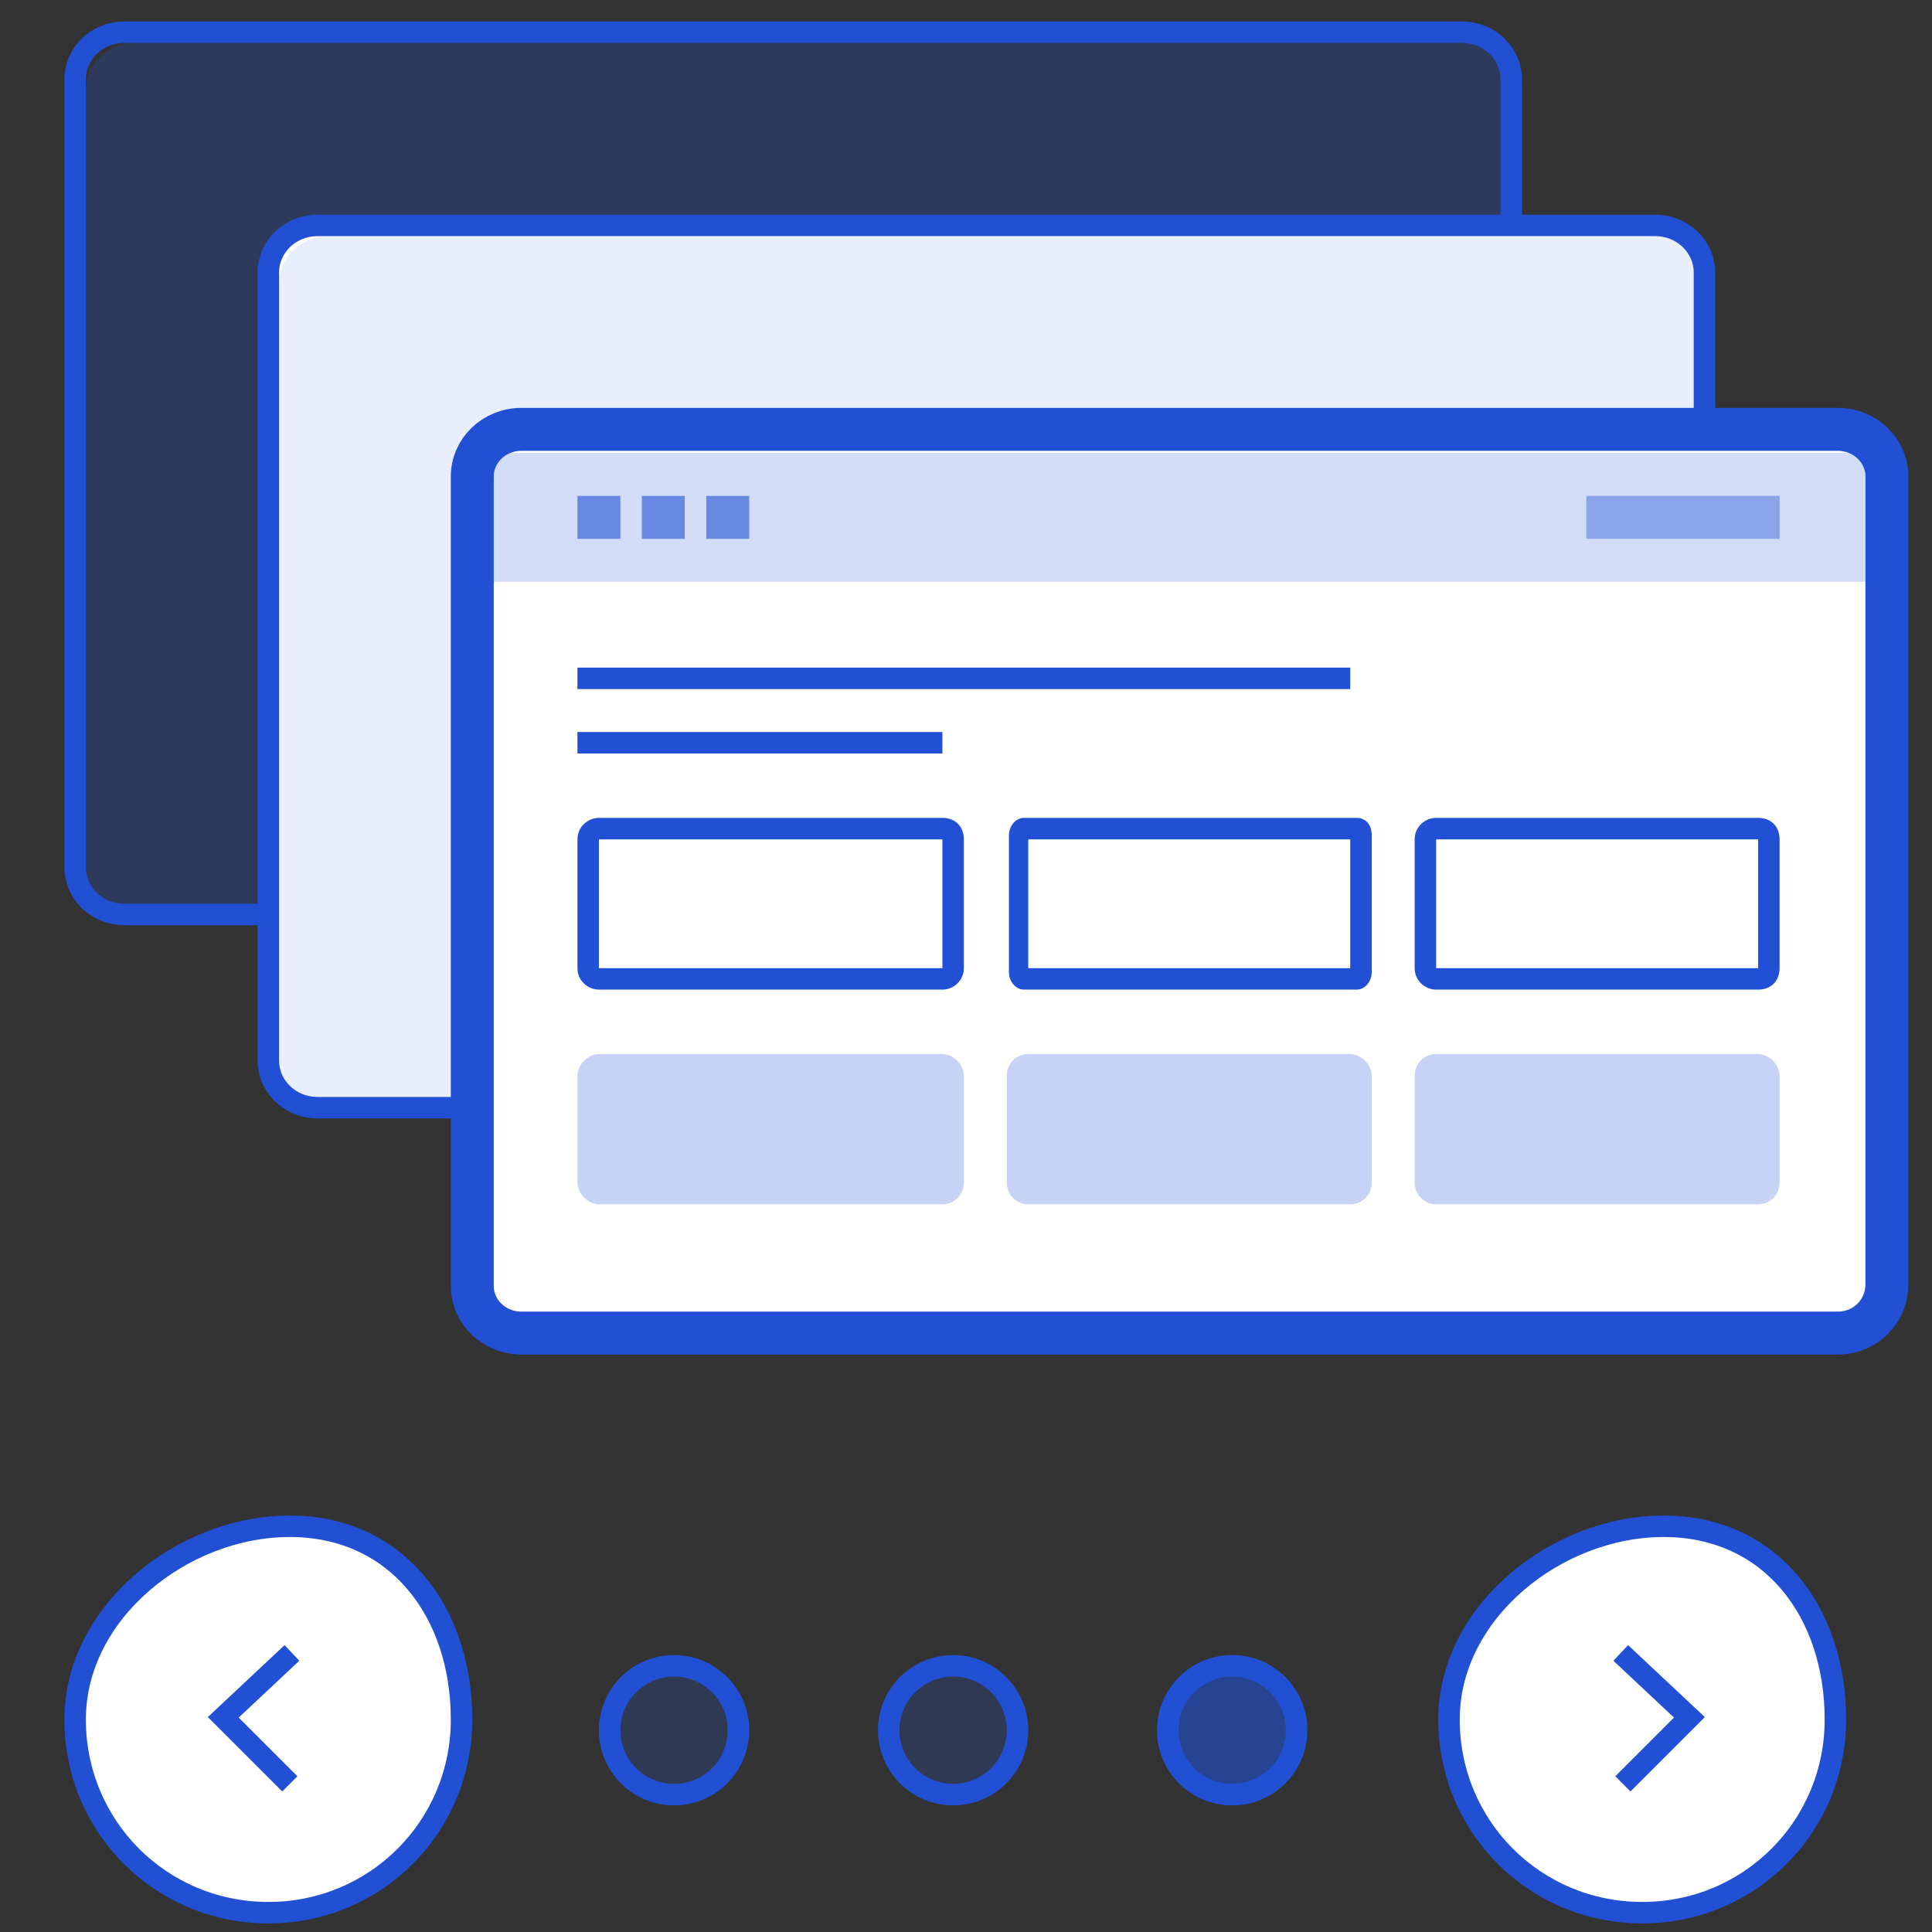 <?xml version="1.0" encoding="utf-8"?>
<!-- Generator: Adobe Illustrator 23.0.6, SVG Export Plug-In . SVG Version: 6.00 Build 0)  -->
<svg version="1.1" id="Layer_1" xmlns="http://www.w3.org/2000/svg" xmlns:xlink="http://www.w3.org/1999/xlink" x="0px" y="0px"
	 viewBox="0 0 90 90" style="enable-background:new 0 0 90 90;" xml:space="preserve">
<rect x="0" y="0" width="90" height="90" fill="#333333" stroke="none"/>
<style type="text/css">
	.st0{opacity:0.25;fill:#2150D4;}
	.st1{fill:#FFFFFF;stroke:#2150D4;stroke-width:2;stroke-miterlimit:10;}
	.st2{fill:none;stroke:#2150D4;stroke-miterlimit:10;}
	.st3{fill:#FFFFFF;stroke:#2150D4;stroke-miterlimit:10;}
	.st4{opacity:0.1;fill:#2150D4;}
	.st5{opacity:0.15;fill:#2150D4;}
	.st6{display:none;fill:#FFFFFF;stroke:#2452D1;stroke-miterlimit:10;}
	.st7{display:none;opacity:0.28;fill:#FFFFFF;stroke:#0D72B9;stroke-width:2;stroke-linecap:round;stroke-miterlimit:10;}
	.st8{display:none;fill:#FFFFFF;}
	.st9{display:none;}
	.st10{display:inline;}
	.st11{display:none;fill:none;stroke:#0D72B9;stroke-width:2;stroke-miterlimit:10;}
	.st12{display:inline;opacity:0.2;fill:#0D72B9;stroke:#0D72B9;stroke-width:2;stroke-miterlimit:10;}
	.st13{display:inline;fill:none;stroke:#0D72B9;stroke-width:2;stroke-miterlimit:10;}
	.st14{fill:none;stroke:#0D72B9;stroke-width:2;stroke-miterlimit:10;}
	.st15{fill:none;stroke:#0D72B9;stroke-width:2;stroke-miterlimit:10;stroke-dasharray:2.932,2.932;}
	.st16{display:none;fill:#0D72B9;stroke:#0D72B9;stroke-width:2;stroke-miterlimit:10;}
	.st17{display:none;opacity:0.3;fill:#006FB9;enable-background:new    ;}
	.st18{display:none;fill:none;stroke:#0D72B9;stroke-width:2;stroke-linecap:round;stroke-miterlimit:10;}
	.st19{display:none;fill:none;stroke:#006FB9;stroke-width:2;stroke-linecap:round;stroke-miterlimit:10;}
	.st20{display:none;fill:#0D72B9;}
	.st21{display:inline;fill:none;stroke:#0D72B9;stroke-width:2;stroke-miterlimit:10;stroke-dasharray:2.998,2.998;}
	
		.st22{display:none;fill:none;stroke:#0D72B9;stroke-width:1.955;stroke-linecap:round;stroke-linejoin:round;stroke-miterlimit:10;}
	.st23{display:none;opacity:0.1;fill:#0D72B9;enable-background:new    ;}
	.st24{display:none;opacity:0.2;fill:#0D72B9;}
	.st25{display:none;fill:none;stroke:#000000;stroke-miterlimit:10;}
	.st26{display:none;opacity:0.15;}
	.st27{opacity:5.000000e-02;fill:#2150D4;}
	.st28{opacity:0.3;fill:#2150D4;}
	.st29{display:none;opacity:0.3;fill:#2150D4;}
	.st30{display:none;fill:none;stroke:#2150D4;stroke-miterlimit:10;}
	.st31{fill:#FFFFFF;}
	.st32{fill:none;stroke:#2150D4;stroke-width:2;stroke-miterlimit:10;}
	.st33{display:none;opacity:5.000000e-02;fill:#2150D4;}
	.st34{fill:#2150D4;}
	.st35{opacity:0.3;fill:none;stroke:#2452D1;stroke-width:4;stroke-miterlimit:10;}
	.st36{fill:none;stroke:#2452D1;stroke-width:2;stroke-miterlimit:10;}
	.st37{opacity:0.2;fill:#2150D4;}
	.st38{fill:none;stroke:#2452D1;stroke-miterlimit:10;}
	.st39{fill:#2150D4;stroke:#2150D4;stroke-width:2;stroke-miterlimit:10;}
	.st40{fill:#070F5F;}
	.st41{display:inline;fill:none;stroke:#FFFFFF;stroke-miterlimit:10;}
	.st42{display:none;opacity:0.15;fill:#FFFFFF;}
	.st43{fill:none;stroke:#FFFFFF;stroke-width:1.5;stroke-miterlimit:10;}
	.st44{opacity:0.15;fill:#FFFFFF;}
	.st45{fill:none;stroke:#FFFFFF;stroke-width:2;stroke-miterlimit:10;}
	.st46{display:inline;fill:none;stroke:#FFFFFF;stroke-width:1.5;stroke-miterlimit:10;stroke-dasharray:2.009,5.023;}
	.st47{opacity:0.1;fill:#FFFFFF;}
	.st48{opacity:0.1;}
	.st49{opacity:5.000000e-02;fill:#FFFFFF;}
	.st50{opacity:0.4;fill:#2150D4;}
	.st51{opacity:0.6;fill:#2150D4;}
	.st52{stroke:#2150D4;stroke-width:2;stroke-miterlimit:10;}
	.st53{opacity:0.5;fill:#2150D4;}
	.st54{display:none;opacity:0.2;fill:#2150D4;}
	.st55{opacity:0.55;fill:#2150D4;}
	.st56{opacity:0.35;fill:#2150D4;}
	.st57{opacity:0.7;fill:#2150D4;}
	.st58{fill:none;stroke:#2150D4;stroke-width:2;stroke-miterlimit:10;stroke-dasharray:4.057,3.042;}
	.st59{display:none;fill:none;stroke:#2150D4;stroke-width:2;stroke-miterlimit:10;}
	.st60{display:none;fill:none;stroke:#2150D4;stroke-width:2;stroke-miterlimit:10;stroke-dasharray:4,3;}
	.st61{display:none;opacity:0.2;}
	.st62{display:inline;fill:#2150D4;}
	.st63{opacity:0.2;}
	.st64{fill:url(#SVGID_1_);}
	.st65{display:none;opacity:5.000000e-02;}
	.st66{opacity:0.2;fill:#2150D4;stroke:#2150D4;stroke-miterlimit:10;}
	.st67{display:none;fill:#2150D4;}
</style>
<path class="st0" d="M68.6,43.1H6.3c-1.3,0-2.3-1-2.3-2.2V4.2c0-1.2,1-2.2,2.3-2.2h62.3c1.3,0,2.3,1,2.3,2.2v36.6
	C70.9,42.1,69.9,43.1,68.6,43.1z"/>
<path class="st2" d="M68.1,42.6H5.8c-1.3,0-2.3-1-2.3-2.2V3.7c0-1.2,1-2.2,2.3-2.2h62.3c1.3,0,2.3,1,2.3,2.2v36.6
	C70.4,41.6,69.4,42.6,68.1,42.6z"/>
<path class="st3" d="M77.1,51.6H14.8c-1.3,0-2.3-1-2.3-2.2V12.7c0-1.2,1-2.2,2.3-2.2h62.3c1.3,0,2.3,1,2.3,2.2v36.6
	C79.4,50.6,78.4,51.6,77.1,51.6z"/>
<path class="st4" d="M77.6,52.1H15.3c-1.3,0-2.3-1-2.3-2.2V13.2c0-1.2,1-2.2,2.3-2.2h62.3c1.3,0,2.3,1,2.3,2.2v36.6
	C79.9,51.1,78.9,52.1,77.6,52.1z"/>
<path id="card" class="st1" d="M85.6,62.1H24.3c-1.3,0-2.3-1-2.3-2.2V22.2c0-1.2,1-2.2,2.3-2.2h61.3c1.3,0,2.3,1,2.3,2.2v37.6
	C87.9,61.1,86.9,62.1,85.6,62.1z"/>
<rect x="22.9" y="21.1" class="st37" width="64" height="6"/>
<g>
	<path class="st34" d="M43.9,39.1v6h-16v-6H43.9 M43.9,38.1h-16c-0.5,0-1,0.4-1,1v6c0,0.6,0.5,1,1,1h16c0.5,0,1-0.4,1-1v-6
		C44.9,38.5,44.5,38.1,43.9,38.1L43.9,38.1z"/>
</g>
<g>
	<path class="st34" d="M62.9,39.1v6h-15v-6H62.9 M63.2,38.1H47.7c-0.4,0-0.7,0.4-0.7,0.8v6.4c0,0.4,0.3,0.8,0.7,0.8h15.5
		c0.4,0,0.7-0.4,0.7-0.8v-6.4C63.9,38.4,63.6,38.1,63.2,38.1L63.2,38.1z"/>
</g>
<g>
	<path class="st34" d="M81.9,39.1v6h-15v-6H81.9 M81.9,38.1h-15c-0.5,0-1,0.4-1,1v6c0,0.6,0.5,1,1,1h15c0.6,0,1-0.4,1-1v-6
		C82.9,38.5,82.5,38.1,81.9,38.1L81.9,38.1z"/>
</g>
<path class="st0" d="M62.9,56.1h-15c-0.6,0-1-0.5-1-1v-5c0-0.5,0.4-1,1-1h15c0.5,0,1,0.5,1,1v5C63.9,55.6,63.5,56.1,62.9,56.1z"/>
<path class="st0" d="M43.9,56.1h-16c-0.5,0-1-0.5-1-1v-5c0-0.5,0.5-1,1-1h16c0.5,0,1,0.5,1,1v5C44.9,55.6,44.5,56.1,43.9,56.1z"/>
<path class="st0" d="M81.9,56.1h-15c-0.6,0-1-0.5-1-1v-5c0-0.5,0.4-1,1-1h15c0.5,0,1,0.5,1,1v5C82.9,55.6,82.5,56.1,81.9,56.1z"/>
<line class="st3" x1="26.9" y1="31.6" x2="62.9" y2="31.6"/>
<line class="st3" x1="26.9" y1="34.6" x2="43.9" y2="34.6"/>
<rect x="73.9" y="23.1" class="st50" width="9" height="2"/>
<rect x="32.9" y="23.1" class="st51" width="2" height="2"/>
<rect x="29.9" y="23.1" class="st51" width="2" height="2"/>
<rect x="26.9" y="23.1" class="st51" width="2" height="2"/>
<path class="st3" d="M21.5,80.1c0,5-4,9-9,9s-9-4-9-9c0-5,5-9,10-9S21.5,75.1,21.5,80.1z"/>
<polyline class="st2" points="13.6,77 10.4,80 13.5,83.1 "/>
<path class="st3" d="M67.5,80.1c0,5,4,9,9,9c5,0,9-4,9-9c0-5-3-9-8-9C72.5,71.1,67.5,75.1,67.5,80.1z"/>
<polyline class="st2" points="75.5,77 78.7,80 75.6,83.1 "/>
<circle class="st37" cx="31.4" cy="80.6" r="3.5"/>
<circle class="st37" cx="44.4" cy="80.6" r="3.5"/>
<circle class="st2" cx="31.4" cy="80.6" r="3"/>
<circle class="st2" cx="44.4" cy="80.6" r="3"/>
<circle class="st51" cx="57.4" cy="80.6" r="3.5"/>
<circle class="st2" cx="57.4" cy="80.6" r="3"/>
</svg>
